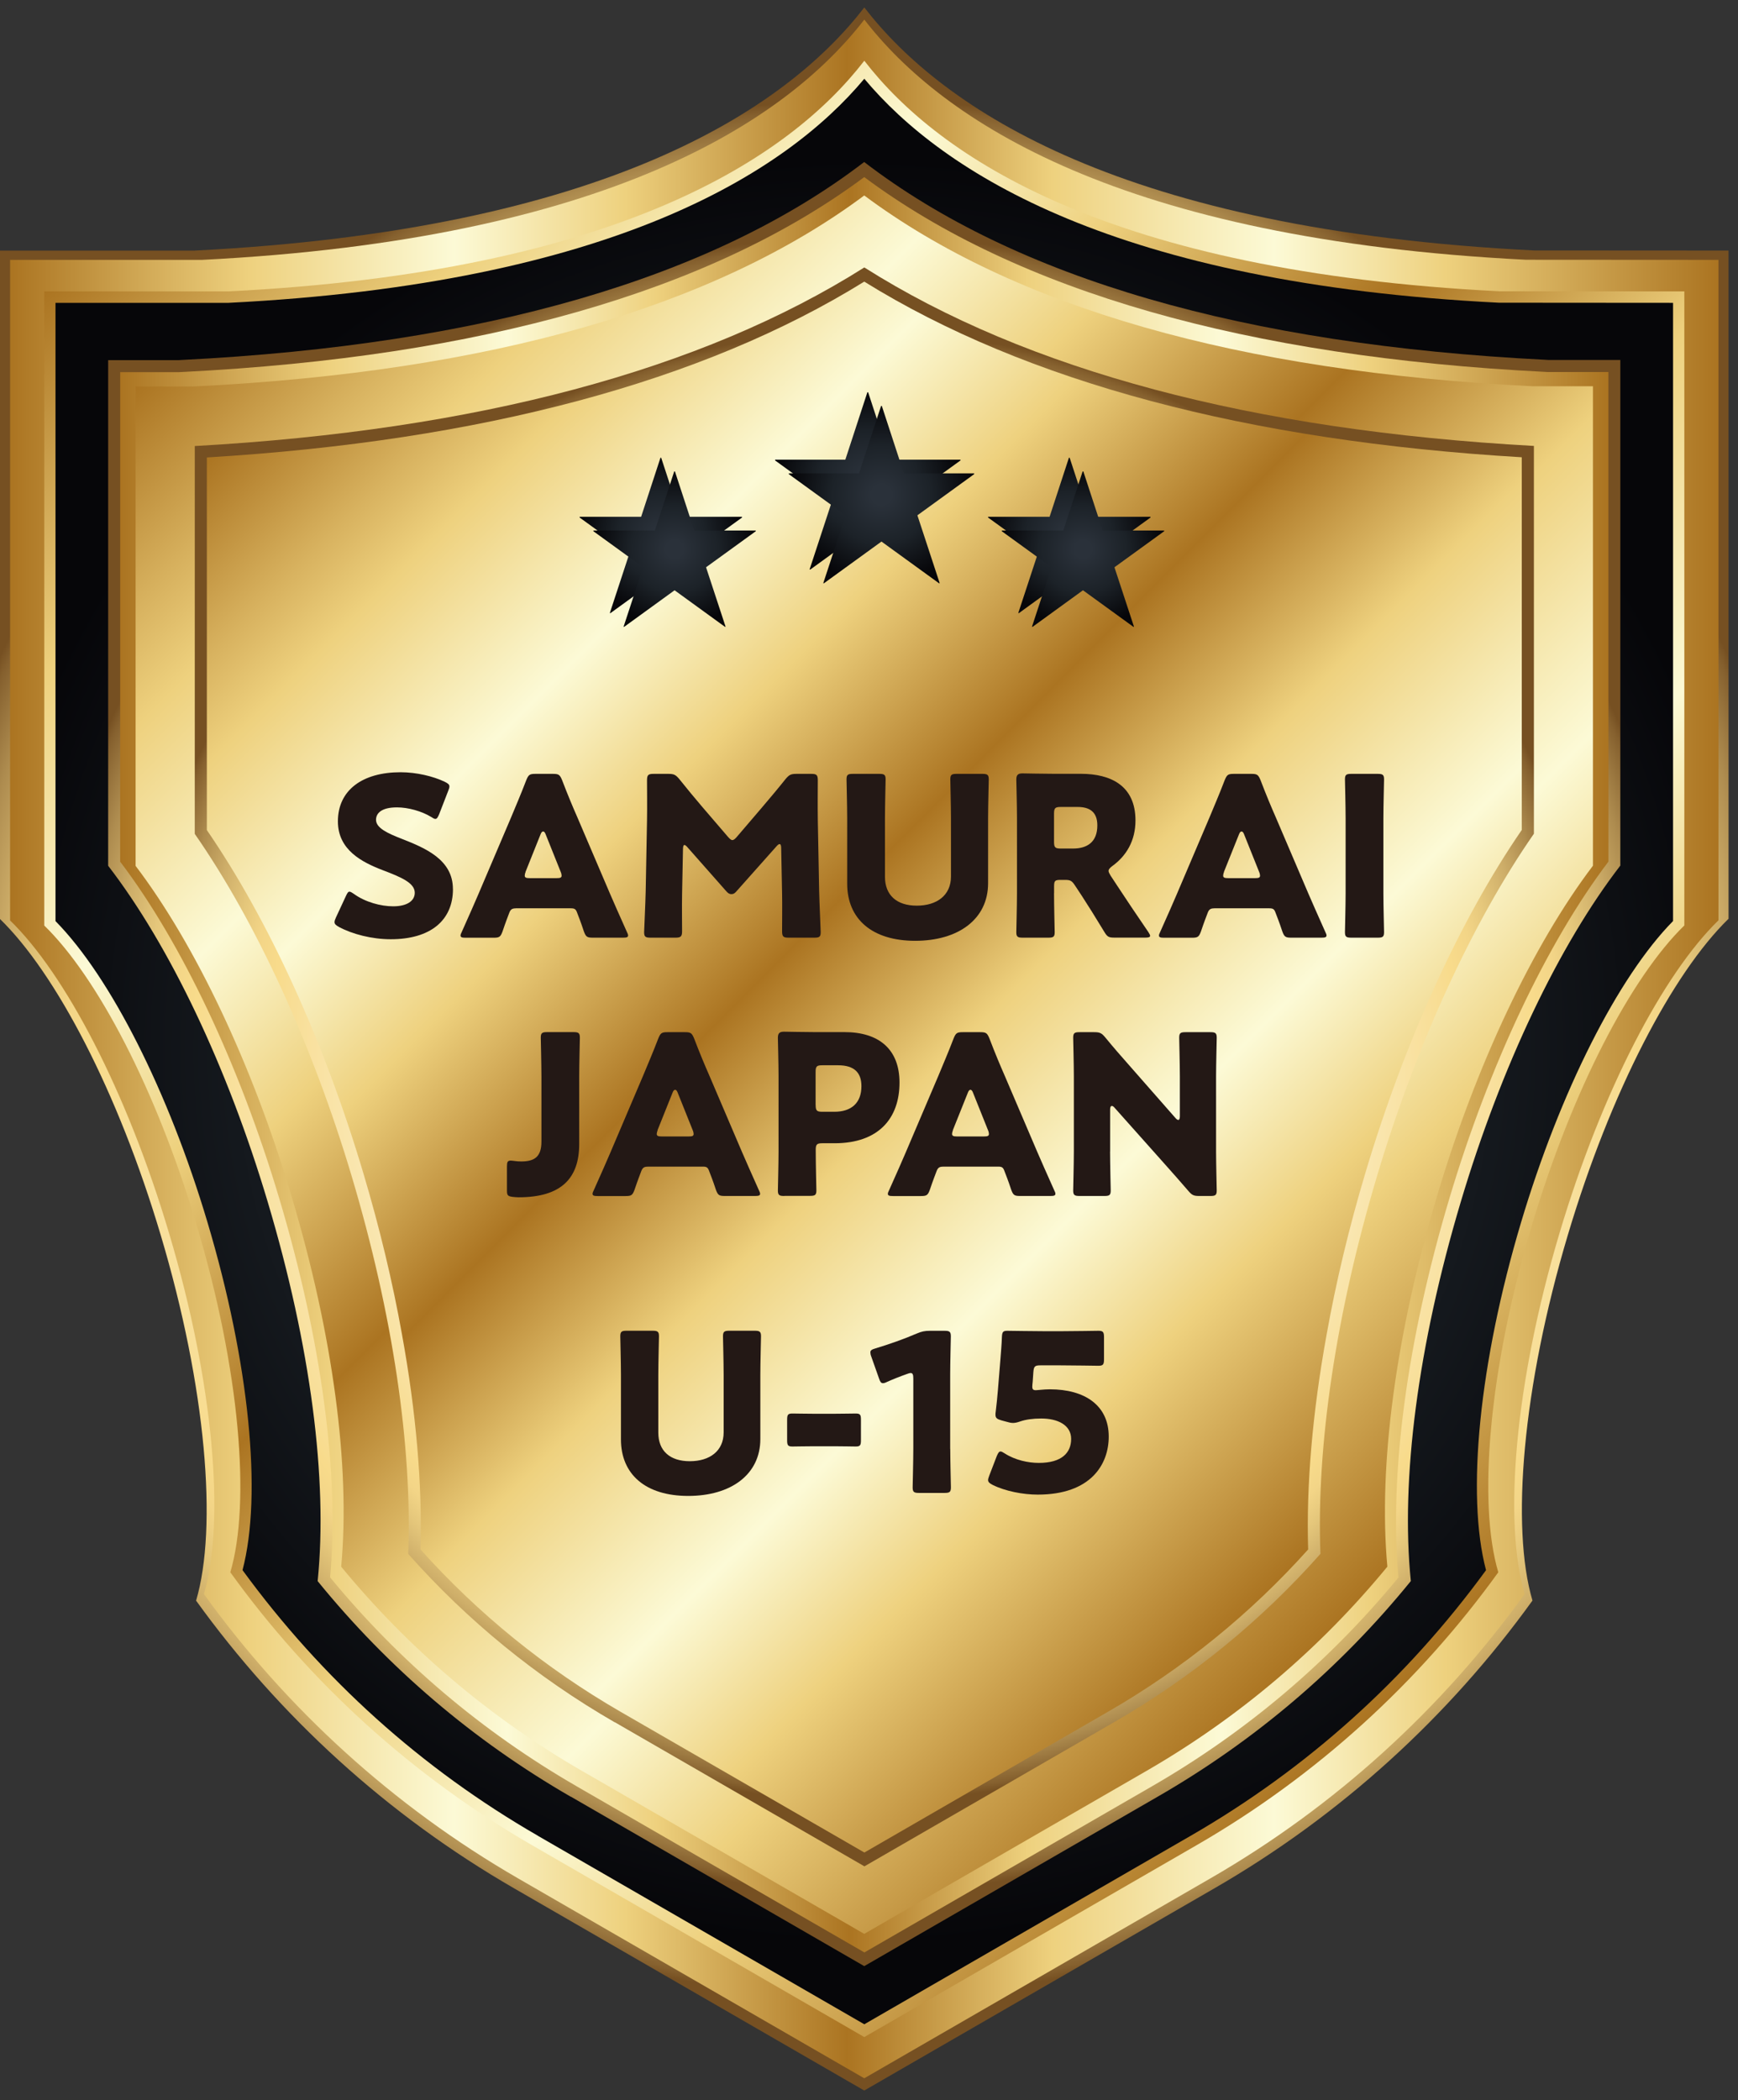 <svg width="149" height="180" viewBox="0 0 149 180" fill="none" xmlns="http://www.w3.org/2000/svg">
<rect x="0" y="0" width="149" height="180" fill="#333333" stroke="none"/>
<path d="M131.379 137.182C129.525 130.91 130.509 118.913 134.412 105.851C138.088 93.529 143.396 83.422 148.18 78.757H148.19V21.476L131.497 21.466C96.3 19.705 80.863 9.402 74.098 0.638C67.332 9.402 51.88 19.705 16.636 21.481H0V78.768C4.783 83.422 10.102 93.524 13.778 105.861C17.681 118.924 18.665 130.921 16.811 137.192C23.968 147.109 33.2 155.579 44.1 161.865L74.092 179.181L104.085 161.865C114.985 155.579 124.222 147.109 131.374 137.192L131.379 137.182Z" fill="url(#paint0_radial_1024_578)"/>
<path d="M130.71 136.631C128.877 130.431 129.85 118.574 133.706 105.665C137.341 93.483 142.588 83.499 147.315 78.891H147.325V22.274L130.828 22.264C96.042 20.523 80.786 10.339 74.098 1.679C67.409 10.339 52.143 20.523 17.311 22.274H0.865V78.891C5.592 83.489 10.849 93.473 14.484 105.665C18.34 118.579 19.314 130.431 17.48 136.631C24.55 146.429 33.679 154.801 44.45 161.016L74.092 178.131L103.735 161.016C114.511 154.806 123.635 146.434 130.704 136.631H130.71Z" fill="url(#paint1_linear_1024_578)"/>
<path d="M128.449 134.762C126.688 128.81 127.625 117.431 131.327 105.032C134.818 93.339 139.854 83.752 144.39 79.329H144.4V24.977L128.562 24.967C95.167 23.294 80.518 13.521 74.098 5.205C67.677 13.521 53.018 23.299 19.581 24.977H3.795V79.329C8.331 83.741 13.382 93.329 16.868 105.032C20.57 117.425 21.507 128.81 19.746 134.762C26.532 144.169 35.296 152.206 45.64 158.169L74.098 174.599L102.555 158.169C112.9 152.206 121.663 144.169 128.449 134.762Z" fill="url(#paint2_linear_1024_578)"/>
<path d="M46.118 157.345C36.14 151.593 27.624 143.932 20.791 134.576C22.501 128.099 21.368 116.761 17.789 104.769C14.453 93.571 9.479 83.741 4.758 78.948V25.956H19.591C52.462 24.303 67.353 14.808 74.098 6.75C80.838 14.808 95.718 24.303 128.496 25.945L143.432 25.956V78.943C138.711 83.736 133.742 93.576 130.401 104.775C126.822 116.761 125.684 128.104 127.399 134.581C120.571 143.937 112.055 151.593 102.071 157.35L74.098 173.502L46.118 157.35V157.345Z" fill="url(#paint3_radial_1024_578)"/>
<path d="M48.93 153.998C40.584 149.184 33.303 142.979 27.232 135.519C28.118 126.832 26.635 115.35 22.954 103.024C19.488 91.403 14.525 81.018 9.273 74.206V30.867H15.328L15.586 30.852C41.474 29.549 61.081 23.855 74.087 13.886C87.078 23.855 106.659 29.544 132.486 30.837L132.738 30.852H138.912V74.19C133.66 80.997 128.696 91.393 125.231 103.019C121.55 115.345 120.067 126.827 120.952 135.513C114.887 142.974 107.606 149.179 99.26 153.988L74.092 168.518L48.93 153.988V153.998Z" fill="url(#paint4_radial_1024_578)"/>
<path d="M49.445 153.107C41.346 148.437 34.23 142.408 28.298 135.194C29.112 126.384 27.572 114.882 23.942 102.725C20.534 91.284 15.57 80.786 10.303 73.856V31.897H15.333L15.642 31.882C41.273 30.595 60.932 24.972 74.092 15.179C87.243 24.977 106.865 30.59 132.44 31.872L132.692 31.887H137.892V73.85C132.63 80.786 127.667 91.284 124.253 102.73C120.623 114.882 119.083 126.39 119.897 135.199C113.965 142.413 106.855 148.437 98.756 153.107L74.103 167.344L49.45 153.112L49.445 153.107Z" fill="url(#paint5_linear_1024_578)"/>
<path d="M49.96 151.825C42.025 147.248 35.064 141.347 29.251 134.283C30.049 125.658 28.54 114.393 24.982 102.488C21.641 91.284 16.785 81.007 11.626 74.216V33.128H16.554L16.858 33.112C41.953 31.851 61.205 26.347 74.092 16.754C86.97 26.347 106.185 31.846 131.224 33.097L131.472 33.107H136.564V74.201C131.41 80.992 126.549 91.274 123.208 102.483C119.655 114.382 118.146 125.648 118.939 134.278C113.131 141.342 106.17 147.243 98.236 151.815L74.092 165.753L49.955 151.82L49.96 151.825Z" fill="url(#paint6_linear_1024_578)"/>
<path d="M52.699 147.618C46.031 143.772 40.084 138.922 34.997 133.186C35.352 123.944 33.663 112.596 30.157 100.836C26.795 89.565 21.95 79.02 16.698 71.472V38.23C40.887 36.881 60.149 31.738 74.098 22.923C88.056 31.753 107.328 36.892 131.502 38.22V71.461C126.251 79.01 121.406 89.56 118.043 100.836C114.532 112.585 112.843 123.934 113.203 133.181C108.116 138.917 102.174 143.767 95.512 147.608L74.108 159.965L52.709 147.613L52.699 147.618Z" fill="url(#paint7_radial_1024_578)"/>
<path d="M130.462 39.198V71.137C125.169 78.824 120.417 89.261 117.05 100.547C115.649 105.228 114.532 109.903 113.729 114.403C112.524 121.03 111.978 127.306 112.148 132.805C107.2 138.325 101.423 143.01 94.987 146.717L74.103 158.781L53.219 146.728C46.773 143.005 40.995 138.325 36.047 132.8C36.217 127.301 35.672 121.024 34.467 114.398C33.663 109.898 32.546 105.228 31.146 100.542C27.788 89.256 23.021 78.835 17.733 71.147V39.209C41.294 37.788 60.252 32.716 74.092 24.138C87.958 32.737 106.917 37.798 130.468 39.193L130.462 39.198Z" fill="url(#paint8_linear_1024_578)"/>
<path d="M58.342 44.296H63.614V44.358L59.351 47.447L61.025 52.539L60.978 52.555L56.653 49.419L52.328 52.555L52.282 52.539L53.955 47.447L49.692 44.358V44.296H54.964L56.622 39.234H56.684L58.342 44.296Z" fill="url(#paint9_radial_1024_578)"/>
<path d="M76.322 39.399H82.341V39.466L77.475 42.993L79.385 48.806L79.334 48.822L74.396 45.243L69.459 48.822L69.407 48.806L71.317 42.993L66.451 39.466V39.399H72.471L74.36 33.622H74.427L76.317 39.399H76.322Z" fill="url(#paint10_radial_1024_578)"/>
<path d="M93.36 44.296H98.632V44.358L94.369 47.447L96.042 52.539L95.996 52.555L91.671 49.419L87.346 52.555L87.299 52.539L88.973 47.447L84.709 44.358V44.296H89.982L91.64 39.234H91.702L93.36 44.296Z" fill="url(#paint11_radial_1024_578)"/>
<g style="mix-blend-mode:soft-light">
<path d="M59.521 45.47H64.793V45.532L60.53 48.621L62.204 53.713L62.157 53.729L57.832 50.593L53.507 53.729L53.461 53.713L55.134 48.621L50.871 45.532V45.47H56.143L57.801 40.408H57.863L59.521 45.47Z" fill="url(#paint12_radial_1024_578)"/>
<path d="M77.496 40.573H83.515V40.64L78.649 44.167L80.559 49.98L80.508 49.996L75.57 46.417L70.632 49.996L70.581 49.98L72.491 44.167L67.625 40.64V40.573H73.644L75.534 34.796H75.601L77.491 40.573H77.496Z" fill="url(#paint13_radial_1024_578)"/>
<path d="M94.534 45.47H99.806V45.532L95.543 48.621L97.216 53.713L97.17 53.729L92.845 50.593L88.52 53.729L88.473 53.713L90.147 48.621L85.883 45.532V45.47H91.156L92.814 40.408H92.876L94.534 45.47Z" fill="url(#paint14_radial_1024_578)"/>
</g>
<path d="M38.833 76.198C38.833 78.901 36.892 80.503 33.499 80.503C31.877 80.503 30.203 80.065 29.06 79.452C28.793 79.298 28.679 79.205 28.679 79.035C28.679 78.938 28.715 78.824 28.793 78.654L29.652 76.806C29.766 76.559 29.843 76.425 29.956 76.425C30.054 76.425 30.167 76.502 30.337 76.615C31.31 77.321 32.644 77.681 33.71 77.681C34.853 77.681 35.558 77.243 35.558 76.517C35.558 75.678 34.395 75.184 32.834 74.592C31.043 73.907 28.968 72.857 28.968 70.401C28.968 67.713 31.084 66.189 34.338 66.189C35.708 66.189 37.139 66.534 38.127 67.007C38.395 67.141 38.529 67.234 38.529 67.409C38.529 67.502 38.493 67.62 38.431 67.77L37.649 69.788C37.535 70.056 37.458 70.189 37.324 70.189C37.226 70.189 37.134 70.133 36.964 70.02C36.145 69.525 35.002 69.201 34.029 69.201C32.716 69.201 32.237 69.695 32.237 70.267C32.237 70.972 33.246 71.43 34.425 71.889C36.464 72.687 38.828 73.68 38.828 76.193L38.833 76.198Z" fill="#231815"/>
<path d="M44.203 77.856C43.899 77.856 43.766 77.949 43.652 78.258C43.518 78.618 43.369 78.984 43.081 79.839C42.911 80.297 42.813 80.374 42.319 80.374H39.919C39.615 80.374 39.482 80.338 39.482 80.183C39.482 80.106 39.518 80.014 39.595 79.859C40.3 78.278 40.681 77.419 41.006 76.656L43.807 70.081C44.167 69.206 44.625 68.156 45.12 66.863C45.31 66.405 45.403 66.328 45.902 66.328H47.406C47.9 66.328 47.998 66.405 48.188 66.863C48.683 68.161 49.141 69.242 49.486 70.025L52.287 76.579C52.647 77.419 53.028 78.273 53.734 79.854C53.811 80.008 53.847 80.101 53.847 80.178C53.847 80.333 53.713 80.369 53.409 80.369H50.819C50.325 80.369 50.227 80.292 50.057 79.833C49.774 78.974 49.62 78.613 49.486 78.253C49.373 77.928 49.275 77.851 48.935 77.851H44.208L44.203 77.856ZM45.063 74.731C45.006 74.865 44.986 74.978 44.986 75.055C44.986 75.225 45.12 75.266 45.423 75.266H47.709C48.013 75.266 48.147 75.23 48.147 75.055C48.147 74.978 48.127 74.865 48.07 74.731L46.772 71.492C46.716 71.338 46.639 71.266 46.561 71.266C46.484 71.266 46.407 71.343 46.35 71.492L45.053 74.731H45.063Z" fill="#231815"/>
<path d="M58.476 76.615C58.455 77.666 58.476 79.339 58.476 79.797C58.476 80.256 58.383 80.369 57.904 80.369H55.773C55.335 80.369 55.222 80.292 55.222 79.895C55.222 79.761 55.335 77.382 55.356 76.368L55.469 70.308C55.489 69.258 55.469 67.317 55.469 66.899C55.469 66.421 55.567 66.328 56.04 66.328H57.297C57.77 66.328 57.925 66.405 58.229 66.766C58.898 67.605 59.562 68.403 60.211 69.165L62.42 71.739C62.574 71.909 62.688 72.007 62.78 72.007C62.894 72.007 63.007 71.914 63.161 71.739L65.278 69.263C65.926 68.501 66.668 67.625 67.353 66.766C67.656 66.405 67.811 66.328 68.284 66.328H69.541C70.014 66.328 70.112 66.421 70.112 66.899C70.112 67.759 70.092 68.825 70.112 70.308L70.226 76.368C70.246 77.341 70.359 79.705 70.359 79.895C70.359 80.297 70.246 80.369 69.809 80.369H67.62C67.141 80.369 67.049 80.276 67.049 79.797C67.049 79.38 67.069 77.377 67.049 76.636L66.972 72.692C66.972 72.501 66.936 72.347 66.838 72.347C66.781 72.347 66.704 72.383 66.57 72.537L63.161 76.368C63.028 76.523 62.914 76.636 62.703 76.636C62.513 76.636 62.399 76.538 62.265 76.389L58.95 72.635C58.816 72.481 58.739 72.424 58.666 72.424C58.594 72.424 58.553 72.579 58.553 72.769L58.476 76.615Z" fill="#231815"/>
<path d="M84.709 75.704C84.709 78.788 82.156 80.637 78.459 80.637C74.762 80.637 72.63 78.768 72.63 75.74V70.138C72.63 69.129 72.573 66.935 72.573 66.802C72.573 66.4 72.687 66.328 73.124 66.328H75.374C75.812 66.328 75.925 66.405 75.925 66.802C75.925 66.935 75.869 69.124 75.869 70.138V75.148C75.869 76.729 76.878 77.624 78.593 77.624C80.307 77.624 81.527 76.749 81.527 75.127V70.138C81.527 69.129 81.471 66.935 81.471 66.802C81.471 66.4 81.584 66.328 82.022 66.328H84.215C84.653 66.328 84.766 66.405 84.766 66.802C84.766 66.935 84.709 69.124 84.709 70.138V75.699V75.704Z" fill="#231815"/>
<path d="M90.363 76.559C90.363 77.568 90.419 79.761 90.419 79.895C90.419 80.297 90.306 80.369 89.869 80.369H87.68C87.243 80.369 87.129 80.292 87.129 79.895C87.129 79.761 87.186 77.573 87.186 76.559V70.081C87.186 69.072 87.129 66.956 87.129 66.822C87.129 66.421 87.263 66.287 87.665 66.287C87.799 66.287 89.472 66.323 90.353 66.323H92.659C95.249 66.323 97.345 67.353 97.345 70.323C97.345 72.074 96.547 73.371 95.362 74.226C95.136 74.396 95.038 74.515 95.038 74.643C95.038 74.741 95.095 74.854 95.208 75.045L95.836 75.998C96.634 77.218 97.267 78.15 98.447 79.885C98.539 80.039 98.601 80.132 98.601 80.209C98.601 80.323 98.467 80.364 98.2 80.364H95.532C95.038 80.364 94.925 80.287 94.672 79.869C93.91 78.613 93.282 77.604 92.747 76.785L92.155 75.889C91.887 75.488 91.774 75.416 91.279 75.416H90.919C90.445 75.416 90.368 75.493 90.368 75.967V76.559H90.363ZM90.363 72.156C90.363 72.635 90.461 72.728 90.934 72.728H92C93.2 72.728 94.075 72.177 94.075 70.746C94.075 69.582 93.411 69.165 92.381 69.165H90.934C90.461 69.165 90.363 69.258 90.363 69.736V72.156Z" fill="#231815"/>
<path d="M104.079 77.856C103.776 77.856 103.642 77.949 103.529 78.258C103.395 78.618 103.245 78.984 102.957 79.839C102.787 80.297 102.689 80.374 102.195 80.374H99.796C99.492 80.374 99.358 80.338 99.358 80.183C99.358 80.106 99.394 80.014 99.471 79.859C100.177 78.278 100.558 77.419 100.882 76.656L103.683 70.081C104.043 69.206 104.502 68.156 104.996 66.863C105.187 66.405 105.279 66.328 105.779 66.328H107.282C107.776 66.328 107.874 66.405 108.065 66.863C108.559 68.161 109.017 69.242 109.362 70.025L112.163 76.579C112.524 77.419 112.905 78.273 113.61 79.854C113.687 80.008 113.723 80.101 113.723 80.178C113.723 80.333 113.589 80.369 113.286 80.369H110.696C110.202 80.369 110.104 80.292 109.934 79.833C109.651 78.974 109.496 78.613 109.362 78.253C109.249 77.928 109.151 77.851 108.811 77.851H104.085L104.079 77.856ZM104.939 74.731C104.883 74.865 104.862 74.978 104.862 75.055C104.862 75.225 104.996 75.266 105.3 75.266H107.586C107.89 75.266 108.024 75.23 108.024 75.055C108.024 74.978 108.003 74.865 107.946 74.731L106.649 71.492C106.592 71.338 106.515 71.266 106.438 71.266C106.36 71.266 106.283 71.343 106.227 71.492L104.929 74.731H104.939Z" fill="#231815"/>
<path d="M115.855 80.369C115.417 80.369 115.304 80.292 115.304 79.895C115.304 79.761 115.361 77.573 115.361 76.559V70.138C115.361 69.129 115.304 66.935 115.304 66.802C115.304 66.4 115.417 66.328 115.855 66.328H118.105C118.543 66.328 118.656 66.405 118.656 66.802C118.656 66.935 118.599 69.124 118.599 70.138V76.559C118.599 77.568 118.656 79.761 118.656 79.895C118.656 80.297 118.543 80.369 118.105 80.369H115.855Z" fill="#231815"/>
<path d="M49.656 98.05C49.656 100.964 48.152 102.622 44.456 102.622C44.285 102.622 44.111 102.602 43.941 102.586C43.539 102.53 43.462 102.452 43.462 102.051V99.991C43.462 99.59 43.518 99.476 43.786 99.476C43.884 99.476 44.033 99.497 44.147 99.512C44.28 99.533 44.471 99.549 44.682 99.549C45.804 99.549 46.417 99.168 46.417 97.855V92.273C46.417 91.264 46.361 89.07 46.361 88.937C46.361 88.535 46.474 88.463 46.911 88.463H49.161C49.599 88.463 49.712 88.54 49.712 88.937C49.712 89.07 49.656 91.259 49.656 92.273V98.045V98.05Z" fill="#231815"/>
<path d="M55.52 99.996C55.217 99.996 55.083 100.089 54.969 100.398C54.836 100.758 54.686 101.124 54.398 101.979C54.228 102.437 54.13 102.514 53.636 102.514H51.236C50.933 102.514 50.799 102.478 50.799 102.324C50.799 102.246 50.835 102.154 50.912 101.999C51.618 100.419 51.999 99.559 52.323 98.797L55.124 92.222C55.484 91.346 55.943 90.296 56.437 89.004C56.627 88.545 56.72 88.468 57.219 88.468H58.723C59.217 88.468 59.315 88.545 59.506 89.004C60 90.301 60.458 91.382 60.803 92.165L63.604 98.719C63.965 99.559 64.346 100.413 65.051 101.994C65.128 102.149 65.164 102.241 65.164 102.319C65.164 102.473 65.03 102.509 64.727 102.509H62.137C61.642 102.509 61.545 102.432 61.375 101.974C61.092 101.114 60.937 100.753 60.803 100.393C60.69 100.069 60.592 99.991 60.252 99.991H55.526L55.52 99.996ZM56.38 96.871C56.324 97.005 56.303 97.118 56.303 97.195C56.303 97.365 56.437 97.406 56.741 97.406H59.027C59.331 97.406 59.465 97.371 59.465 97.195C59.465 97.118 59.444 97.005 59.387 96.871L58.09 93.632C58.033 93.478 57.956 93.406 57.879 93.406C57.801 93.406 57.724 93.483 57.667 93.632L56.37 96.871H56.38Z" fill="#231815"/>
<path d="M67.239 102.509C66.802 102.509 66.688 102.432 66.688 102.035C66.688 101.902 66.745 99.713 66.745 98.699V92.222C66.745 91.212 66.688 89.096 66.688 88.962C66.688 88.561 66.822 88.427 67.224 88.427C67.358 88.427 69.031 88.463 69.912 88.463H72.409C75.323 88.463 77.115 89.91 77.115 92.788C77.115 95.872 75.302 97.988 71.554 97.988H70.504C70.03 97.988 69.932 98.086 69.932 98.56C69.932 99.724 69.989 101.896 69.989 102.025C69.989 102.427 69.876 102.499 69.438 102.499H67.25L67.239 102.509ZM69.927 94.719C69.927 95.192 70.025 95.29 70.499 95.29H71.528C72.975 95.29 73.85 94.549 73.85 93.097C73.85 91.954 73.258 91.305 71.847 91.305H70.493C70.02 91.305 69.922 91.398 69.922 91.877V94.714L69.927 94.719Z" fill="#231815"/>
<path d="M80.837 99.996C80.534 99.996 80.4 100.089 80.287 100.398C80.153 100.758 80.003 101.124 79.715 101.979C79.545 102.437 79.447 102.514 78.953 102.514H76.554C76.25 102.514 76.116 102.478 76.116 102.324C76.116 102.246 76.152 102.154 76.229 101.999C76.935 100.419 77.316 99.559 77.64 98.797L80.441 92.222C80.801 91.346 81.26 90.296 81.754 89.004C81.944 88.545 82.037 88.468 82.537 88.468H84.04C84.534 88.468 84.632 88.545 84.823 89.004C85.317 90.301 85.775 91.382 86.12 92.165L88.921 98.719C89.282 99.559 89.663 100.413 90.368 101.994C90.445 102.149 90.481 102.241 90.481 102.319C90.481 102.473 90.347 102.509 90.044 102.509H87.454C86.96 102.509 86.862 102.432 86.692 101.974C86.409 101.114 86.254 100.753 86.12 100.393C86.007 100.069 85.909 99.991 85.569 99.991H80.843L80.837 99.996ZM81.697 96.871C81.641 97.005 81.62 97.118 81.62 97.195C81.62 97.365 81.754 97.406 82.058 97.406H84.344C84.648 97.406 84.781 97.371 84.781 97.195C84.781 97.118 84.761 97.005 84.704 96.871L83.407 93.632C83.35 93.478 83.273 93.406 83.196 93.406C83.118 93.406 83.041 93.483 82.984 93.632L81.687 96.871H81.697Z" fill="#231815"/>
<path d="M95.167 98.699C95.167 99.708 95.223 101.902 95.223 102.035C95.223 102.437 95.11 102.509 94.672 102.509H92.556C92.119 102.509 92.005 102.432 92.005 102.035C92.005 101.902 92.062 99.713 92.062 98.699V92.278C92.062 91.269 92.005 89.076 92.005 88.942C92.005 88.54 92.119 88.468 92.556 88.468H93.813C94.291 88.468 94.441 88.545 94.745 88.906C95.45 89.766 96.114 90.528 96.804 91.305L100.769 95.821C100.861 95.934 100.959 95.991 101.016 95.991C101.093 95.991 101.15 95.893 101.15 95.687V92.278C101.15 91.269 101.093 89.076 101.093 88.942C101.093 88.54 101.206 88.468 101.644 88.468H103.76C104.198 88.468 104.311 88.545 104.311 88.942C104.311 89.076 104.255 91.264 104.255 92.278V98.699C104.255 99.708 104.311 101.902 104.311 102.035C104.311 102.437 104.198 102.509 103.76 102.509H102.808C102.334 102.509 102.18 102.432 101.876 102.071C101.191 101.273 100.563 100.568 99.78 99.688L95.553 94.945C95.455 94.832 95.383 94.791 95.326 94.791C95.229 94.791 95.172 94.884 95.172 95.095V98.694L95.167 98.699Z" fill="#231815"/>
<path d="M65.185 123.336C65.185 126.39 62.657 128.217 59.001 128.217C55.345 128.217 53.234 126.369 53.234 123.372V117.832C53.234 116.833 53.178 114.666 53.178 114.532C53.178 114.135 53.291 114.058 53.724 114.058H55.948C56.38 114.058 56.494 114.135 56.494 114.532C56.494 114.666 56.437 116.833 56.437 117.832V122.791C56.437 124.356 57.436 125.241 59.135 125.241C60.834 125.241 62.039 124.376 62.039 122.77V117.832C62.039 116.833 61.982 114.666 61.982 114.532C61.982 114.135 62.096 114.058 62.528 114.058H64.696C65.128 114.058 65.242 114.135 65.242 114.532C65.242 114.666 65.185 116.833 65.185 117.832V123.336Z" fill="#231815"/>
<path d="M69.742 123.959C69.083 123.959 68.176 123.98 67.934 123.98C67.538 123.98 67.481 123.867 67.481 123.434V121.699C67.481 121.266 67.538 121.153 67.934 121.153C68.181 121.153 69.083 121.174 69.742 121.174H71.549C72.208 121.174 73.114 121.153 73.356 121.153C73.753 121.153 73.809 121.266 73.809 121.699V123.434C73.809 123.867 73.753 123.98 73.356 123.98C73.109 123.98 72.208 123.959 71.549 123.959H69.742Z" fill="#231815"/>
<path d="M81.466 124.186C81.466 125.185 81.522 127.352 81.522 127.486C81.522 127.883 81.409 127.96 80.977 127.96H78.788C78.356 127.96 78.243 127.883 78.243 127.486C78.243 127.352 78.299 125.185 78.299 124.186V118.157C78.299 117.817 78.243 117.683 78.073 117.683C77.995 117.683 77.923 117.703 77.769 117.76C77.13 117.987 76.564 118.213 76.054 118.44C75.905 118.517 75.792 118.553 75.694 118.553C75.524 118.553 75.447 118.419 75.354 118.136L74.695 116.272C74.638 116.123 74.618 116.009 74.618 115.912C74.618 115.742 74.731 115.664 75.05 115.572C76.183 115.232 77.48 114.779 78.613 114.29C79.01 114.12 79.293 114.063 79.725 114.063H80.971C81.404 114.063 81.517 114.14 81.517 114.537C81.517 114.671 81.46 116.838 81.46 117.837V124.191L81.466 124.186Z" fill="#231815"/>
<path d="M90.002 119.078C92.999 119.078 95.053 120.453 95.053 123.13C95.053 125.504 93.529 128.104 88.968 128.104C87.686 128.104 86.177 127.806 85.106 127.275C84.843 127.141 84.709 127.028 84.709 126.858C84.709 126.765 84.746 126.652 84.802 126.498L85.461 124.783C85.575 124.521 85.652 124.407 85.78 124.407C85.858 124.407 85.971 124.464 86.141 124.577C87.026 125.144 88.139 125.386 89.06 125.386C91.022 125.386 91.83 124.521 91.83 123.331C91.83 122.142 90.682 121.581 89.266 121.581C88.53 121.581 87.927 121.673 87.474 121.828C87.212 121.92 87.021 121.962 86.851 121.962C86.681 121.962 86.511 121.926 86.249 121.848L85.832 121.735C85.456 121.622 85.343 121.529 85.343 121.246C85.343 121.189 85.343 121.097 85.363 120.999C85.441 120.355 85.497 119.809 85.554 119.114L85.76 116.586C85.816 115.85 85.873 115.247 85.894 114.609C85.914 114.156 85.986 114.063 86.367 114.063C86.615 114.063 88.684 114.099 89.683 114.099H90.873C91.871 114.099 94.039 114.063 94.173 114.063C94.57 114.063 94.647 114.176 94.647 114.609V116.514C94.647 116.947 94.57 117.06 94.173 117.06C94.039 117.06 91.871 117.024 90.873 117.024H89.215C88.726 117.024 88.633 117.101 88.592 117.59L88.535 118.419C88.514 118.568 88.499 118.795 88.499 118.852C88.499 119.078 88.576 119.155 88.798 119.155C88.968 119.155 89.493 119.078 90.002 119.078Z" fill="#231815"/>
<defs>
<radialGradient id="paint0_radial_1024_578" cx="0" cy="0" r="1" gradientUnits="userSpaceOnUse" gradientTransform="translate(74.098 89.905) scale(82.032 82.032)">
<stop offset="0.24" stop-color="white"/>
<stop offset="0.34" stop-color="#FEFDFA"/>
<stop offset="0.45" stop-color="#FDF9ED"/>
<stop offset="0.56" stop-color="#FCF2D8"/>
<stop offset="0.67" stop-color="#FAE9B9"/>
<stop offset="0.79" stop-color="#F8DD93"/>
<stop offset="0.81" stop-color="#F8DB8B"/>
<stop offset="0.84" stop-color="#F3D587"/>
<stop offset="0.87" stop-color="#E5C77B"/>
<stop offset="0.91" stop-color="#CEAE69"/>
<stop offset="0.95" stop-color="#AE8C4F"/>
<stop offset="0.99" stop-color="#85602E"/>
<stop offset="1" stop-color="#765022"/>
</radialGradient>
<linearGradient id="paint1_linear_1024_578" x1="0.865" y1="89.905" x2="147.325" y2="89.905" gradientUnits="userSpaceOnUse">
<stop stop-color="#AB7421"/>
<stop offset="0.09" stop-color="#D7B15E"/>
<stop offset="0.14" stop-color="#EED17E"/>
<stop offset="0.26" stop-color="#FCFAD6"/>
<stop offset="0.36" stop-color="#EED17E"/>
<stop offset="0.49" stop-color="#AB7421"/>
<stop offset="0.57" stop-color="#D7B15E"/>
<stop offset="0.61" stop-color="#EED17E"/>
<stop offset="0.74" stop-color="#FCFAD6"/>
<stop offset="0.84" stop-color="#EED17E"/>
<stop offset="1" stop-color="#AB7421"/>
</linearGradient>
<linearGradient id="paint2_linear_1024_578" x1="15.107" y1="13.665" x2="133.083" y2="131.647" gradientUnits="userSpaceOnUse">
<stop stop-color="#AB7421"/>
<stop offset="0.09" stop-color="#D7B15E"/>
<stop offset="0.14" stop-color="#EED17E"/>
<stop offset="0.26" stop-color="#FCFAD6"/>
<stop offset="0.36" stop-color="#EED17E"/>
<stop offset="0.49" stop-color="#AB7421"/>
<stop offset="0.57" stop-color="#D7B15E"/>
<stop offset="0.61" stop-color="#EED17E"/>
<stop offset="0.74" stop-color="#FCFAD6"/>
<stop offset="0.84" stop-color="#EED17E"/>
<stop offset="1" stop-color="#AB7421"/>
</linearGradient>
<radialGradient id="paint3_radial_1024_578" cx="0" cy="0" r="1" gradientUnits="userSpaceOnUse" gradientTransform="translate(74.098 90.121) scale(76.677 76.677)">
<stop stop-color="#2A313A"/>
<stop offset="0.11" stop-color="#2A313A"/>
<stop offset="0.55" stop-color="#1C2228"/>
<stop offset="1" stop-color="#060609"/>
</radialGradient>
<radialGradient id="paint4_radial_1024_578" cx="0" cy="0" r="1" gradientUnits="userSpaceOnUse" gradientTransform="translate(74.098 91.207) scale(71.343 71.343)">
<stop offset="0.24" stop-color="white"/>
<stop offset="0.34" stop-color="#FEFDFA"/>
<stop offset="0.45" stop-color="#FDF9ED"/>
<stop offset="0.56" stop-color="#FCF2D8"/>
<stop offset="0.67" stop-color="#FAE9B9"/>
<stop offset="0.79" stop-color="#F8DD93"/>
<stop offset="0.81" stop-color="#F8DB8B"/>
<stop offset="0.84" stop-color="#F3D587"/>
<stop offset="0.87" stop-color="#E5C77B"/>
<stop offset="0.91" stop-color="#CEAE69"/>
<stop offset="0.95" stop-color="#AE8C4F"/>
<stop offset="0.99" stop-color="#85602E"/>
<stop offset="1" stop-color="#765022"/>
</radialGradient>
<linearGradient id="paint5_linear_1024_578" x1="10.303" y1="91.259" x2="137.887" y2="91.259" gradientUnits="userSpaceOnUse">
<stop stop-color="#AB7421"/>
<stop offset="0.09" stop-color="#D7B15E"/>
<stop offset="0.14" stop-color="#EED17E"/>
<stop offset="0.26" stop-color="#FCFAD6"/>
<stop offset="0.36" stop-color="#EED17E"/>
<stop offset="0.49" stop-color="#AB7421"/>
<stop offset="0.57" stop-color="#D7B15E"/>
<stop offset="0.61" stop-color="#EED17E"/>
<stop offset="0.74" stop-color="#FCFAD6"/>
<stop offset="0.84" stop-color="#EED17E"/>
<stop offset="1" stop-color="#AB7421"/>
</linearGradient>
<linearGradient id="paint6_linear_1024_578" x1="21.857" y1="22.902" x2="126.343" y2="127.394" gradientUnits="userSpaceOnUse">
<stop stop-color="#AB7421"/>
<stop offset="0.09" stop-color="#D7B15E"/>
<stop offset="0.14" stop-color="#EED17E"/>
<stop offset="0.26" stop-color="#FCFAD6"/>
<stop offset="0.36" stop-color="#EED17E"/>
<stop offset="0.49" stop-color="#AB7421"/>
<stop offset="0.57" stop-color="#D7B15E"/>
<stop offset="0.61" stop-color="#EED17E"/>
<stop offset="0.74" stop-color="#FCFAD6"/>
<stop offset="0.84" stop-color="#EED17E"/>
<stop offset="1" stop-color="#AB7421"/>
</linearGradient>
<radialGradient id="paint7_radial_1024_578" cx="0" cy="0" r="1" gradientUnits="userSpaceOnUse" gradientTransform="translate(74.098 91.449) scale(63.208)">
<stop offset="0.24" stop-color="white"/>
<stop offset="0.34" stop-color="#FEFDFA"/>
<stop offset="0.45" stop-color="#FDF9ED"/>
<stop offset="0.56" stop-color="#FCF2D8"/>
<stop offset="0.67" stop-color="#FAE9B9"/>
<stop offset="0.79" stop-color="#F8DD93"/>
<stop offset="0.81" stop-color="#F8DB8B"/>
<stop offset="0.84" stop-color="#F3D587"/>
<stop offset="0.87" stop-color="#E5C77B"/>
<stop offset="0.91" stop-color="#CEAE69"/>
<stop offset="0.95" stop-color="#AE8C4F"/>
<stop offset="0.99" stop-color="#85602E"/>
<stop offset="1" stop-color="#765022"/>
</radialGradient>
<linearGradient id="paint8_linear_1024_578" x1="27.057" y1="29.879" x2="121.138" y2="123.954" gradientUnits="userSpaceOnUse">
<stop stop-color="#AB7421"/>
<stop offset="0.09" stop-color="#D7B15E"/>
<stop offset="0.14" stop-color="#EED17E"/>
<stop offset="0.26" stop-color="#FCFAD6"/>
<stop offset="0.36" stop-color="#EED17E"/>
<stop offset="0.49" stop-color="#AB7421"/>
<stop offset="0.57" stop-color="#D7B15E"/>
<stop offset="0.61" stop-color="#EED17E"/>
<stop offset="0.74" stop-color="#FCFAD6"/>
<stop offset="0.84" stop-color="#EED17E"/>
<stop offset="1" stop-color="#AB7421"/>
</linearGradient>
<radialGradient id="paint9_radial_1024_578" cx="0" cy="0" r="1" gradientUnits="userSpaceOnUse" gradientTransform="translate(56.658 45.892) scale(6.812 6.812)">
<stop stop-color="#2A313A"/>
<stop offset="0.11" stop-color="#2A313A"/>
<stop offset="0.55" stop-color="#1C2228"/>
<stop offset="1" stop-color="#060609"/>
</radialGradient>
<radialGradient id="paint10_radial_1024_578" cx="0" cy="0" r="1" gradientUnits="userSpaceOnUse" gradientTransform="translate(74.396 41.222) scale(7.775 7.775)">
<stop stop-color="#2A313A"/>
<stop offset="0.11" stop-color="#2A313A"/>
<stop offset="0.55" stop-color="#1C2228"/>
<stop offset="1" stop-color="#060609"/>
</radialGradient>
<radialGradient id="paint11_radial_1024_578" cx="0" cy="0" r="1" gradientUnits="userSpaceOnUse" gradientTransform="translate(91.671 45.892) scale(6.812)">
<stop stop-color="#2A313A"/>
<stop offset="0.11" stop-color="#2A313A"/>
<stop offset="0.55" stop-color="#1C2228"/>
<stop offset="1" stop-color="#060609"/>
</radialGradient>
<radialGradient id="paint12_radial_1024_578" cx="0" cy="0" r="1" gradientUnits="userSpaceOnUse" gradientTransform="translate(57.832 47.071) scale(6.812 6.812)">
<stop stop-color="#2A313A"/>
<stop offset="0.11" stop-color="#2A313A"/>
<stop offset="0.55" stop-color="#1C2228"/>
<stop offset="1" stop-color="#060609"/>
</radialGradient>
<radialGradient id="paint13_radial_1024_578" cx="0" cy="0" r="1" gradientUnits="userSpaceOnUse" gradientTransform="translate(75.57 42.396) scale(7.775)">
<stop stop-color="#2A313A"/>
<stop offset="0.11" stop-color="#2A313A"/>
<stop offset="0.55" stop-color="#1C2228"/>
<stop offset="1" stop-color="#060609"/>
</radialGradient>
<radialGradient id="paint14_radial_1024_578" cx="0" cy="0" r="1" gradientUnits="userSpaceOnUse" gradientTransform="translate(92.845 47.071) scale(6.812 6.812)">
<stop stop-color="#2A313A"/>
<stop offset="0.11" stop-color="#2A313A"/>
<stop offset="0.55" stop-color="#1C2228"/>
<stop offset="1" stop-color="#060609"/>
</radialGradient>
</defs>
</svg>
